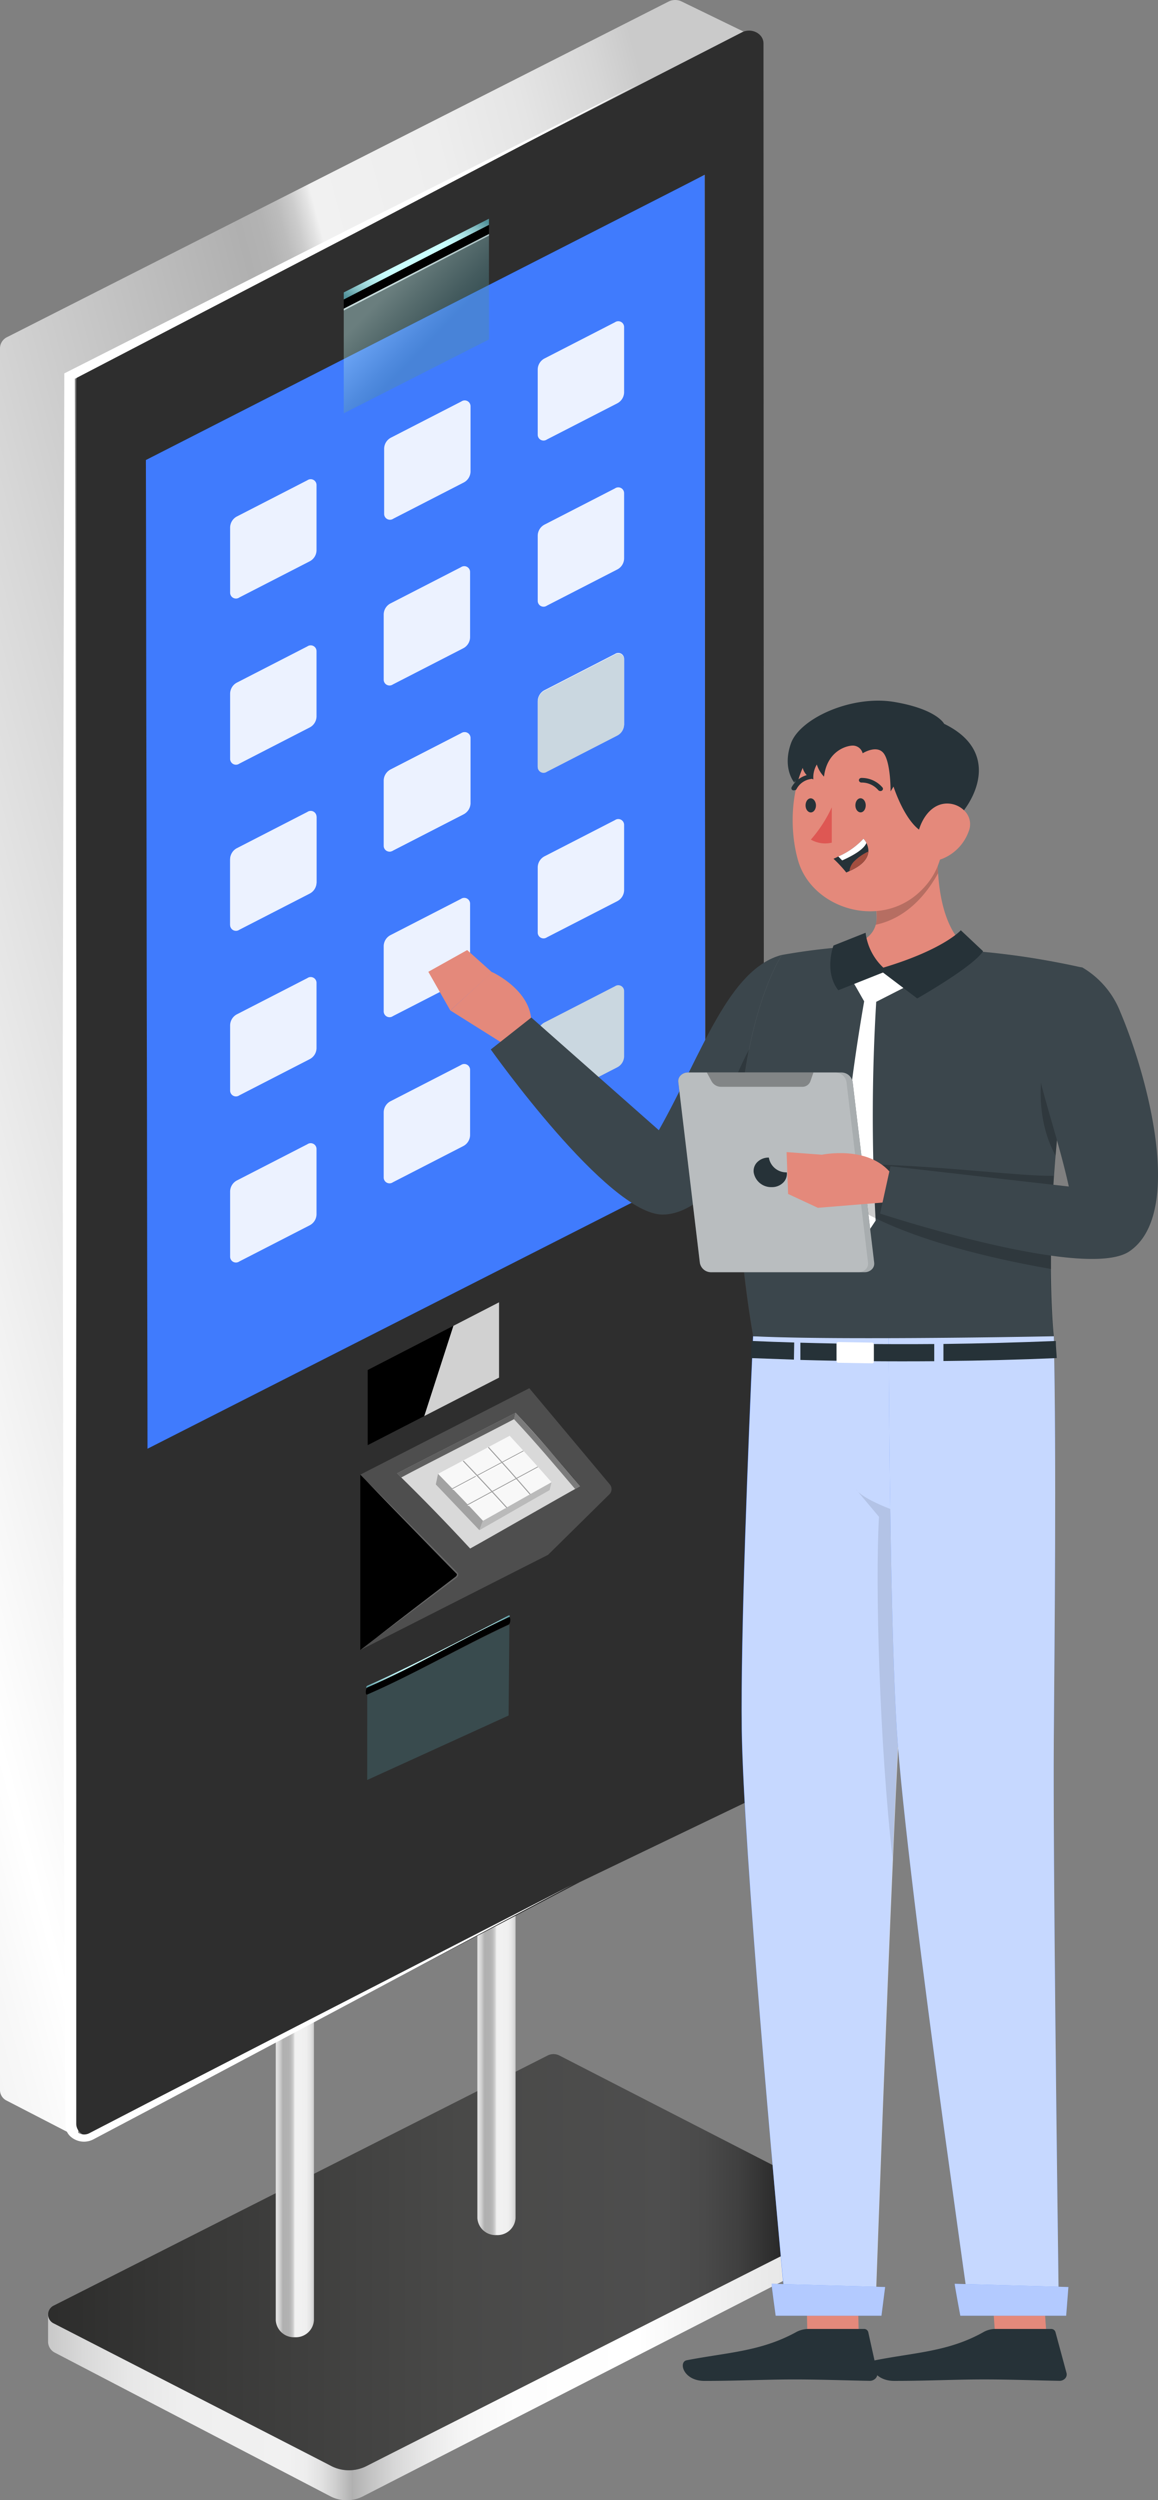 <svg xmlns="http://www.w3.org/2000/svg" xmlns:xlink="http://www.w3.org/1999/xlink" width="203.842" height="439.931" viewBox="0 0 203.842 439.931">
  <rect x="0" y="0" width="203.842" height="439.931" fill="#808080" stroke="none"/>
  <defs>
    <linearGradient id="linear-gradient" y1="0.5" x2="1" y2="0.5" gradientUnits="objectBoundingBox">
      <stop offset="0" stop-color="#cacaca"/>
      <stop offset="0.04" stop-color="#d9d9d9"/>
      <stop offset="0.097" stop-color="#e7e7e7"/>
      <stop offset="0.169" stop-color="#efefef"/>
      <stop offset="0.297" stop-color="#f1f1f1"/>
      <stop offset="0.318" stop-color="#ededed"/>
      <stop offset="0.337" stop-color="#e2e2e2"/>
      <stop offset="0.355" stop-color="#cfcfcf"/>
      <stop offset="0.373" stop-color="#b5b5b5"/>
      <stop offset="0.376" stop-color="#b0b0b0"/>
      <stop offset="0.396" stop-color="#c1c1c1"/>
      <stop offset="0.43" stop-color="#d8d8d8"/>
      <stop offset="0.469" stop-color="#e9e9e9"/>
      <stop offset="0.517" stop-color="#f6f6f6"/>
      <stop offset="0.581" stop-color="#fdfdfd"/>
      <stop offset="0.735" stop-color="#fff"/>
      <stop offset="0.775" stop-color="#f8f8f8"/>
      <stop offset="0.9" stop-color="#e9e9e9"/>
      <stop offset="1" stop-color="#e4e4e4"/>
    </linearGradient>
    <linearGradient id="linear-gradient-2" y1="0.5" x2="1" y2="0.5" gradientUnits="objectBoundingBox">
      <stop offset="0" stop-color="#2d2d2c"/>
      <stop offset="0.188" stop-color="#393938"/>
      <stop offset="0.513" stop-color="#494948"/>
      <stop offset="0.768" stop-color="#4e4e4e"/>
      <stop offset="0.817" stop-color="#4a4a4a"/>
      <stop offset="0.862" stop-color="#3f3f3f"/>
      <stop offset="0.906" stop-color="#2c2c2c"/>
      <stop offset="0.949" stop-color="#121212"/>
      <stop offset="0.973"/>
    </linearGradient>
    <linearGradient id="linear-gradient-3" y1="0.5" x2="1" y2="0.5" gradientUnits="objectBoundingBox">
      <stop offset="0" stop-color="#e4e4e4"/>
      <stop offset="0.048" stop-color="#dedede"/>
      <stop offset="0.11" stop-color="#cecece"/>
      <stop offset="0.18" stop-color="#b3b3b3"/>
      <stop offset="0.186" stop-color="#b0b0b0"/>
      <stop offset="0.333" stop-color="#b2b2b2"/>
      <stop offset="0.391" stop-color="#b9b9b9"/>
      <stop offset="0.434" stop-color="#c5c5c5"/>
      <stop offset="0.468" stop-color="#d6d6d6"/>
      <stop offset="0.498" stop-color="#ededed"/>
      <stop offset="0.503" stop-color="#f1f1f1"/>
      <stop offset="0.651" stop-color="#f1f1f1"/>
      <stop offset="0.802" stop-color="#efefef"/>
      <stop offset="0.886" stop-color="#e7e7e7"/>
      <stop offset="0.953" stop-color="#d9d9d9"/>
      <stop offset="1" stop-color="#cacaca"/>
    </linearGradient>
    <linearGradient id="linear-gradient-5" x1="0.82" y1="-0.011" x2="-0.408" y2="0.936" gradientUnits="objectBoundingBox">
      <stop offset="0" stop-color="#cacaca"/>
      <stop offset="0.03" stop-color="#d6d6d6"/>
      <stop offset="0.088" stop-color="#e5e5e5"/>
      <stop offset="0.154" stop-color="#eee"/>
      <stop offset="0.249" stop-color="#f1f1f1"/>
      <stop offset="0.254" stop-color="#e3e3e3"/>
      <stop offset="0.264" stop-color="#ccc"/>
      <stop offset="0.275" stop-color="#bcbcbc"/>
      <stop offset="0.288" stop-color="#b3b3b3"/>
      <stop offset="0.305" stop-color="#b0b0b0"/>
      <stop offset="0.512" stop-color="#d7d7d7"/>
      <stop offset="0.746" stop-color="#fff"/>
      <stop offset="0.785" stop-color="#f8f8f8"/>
      <stop offset="0.904" stop-color="#e9e9e9"/>
      <stop offset="1" stop-color="#e4e4e4"/>
    </linearGradient>
    <linearGradient id="linear-gradient-6" y1="0.5" x2="1" y2="0.5" gradientUnits="objectBoundingBox">
      <stop offset="0" stop-color="#467bce"/>
      <stop offset="1" stop-color="#3157b3"/>
    </linearGradient>
    <linearGradient id="linear-gradient-7" x1="1" y1="0.5" x2="0" y2="0.5" gradientUnits="objectBoundingBox">
      <stop offset="0" stop-color="#fff"/>
      <stop offset="0" stop-color="#fefdfa"/>
      <stop offset="0" stop-color="#faeedb"/>
      <stop offset="0" stop-color="#f7e1bf"/>
      <stop offset="0" stop-color="#f4d7a9"/>
      <stop offset="0" stop-color="#f2cf98"/>
      <stop offset="0" stop-color="#f0c98d"/>
      <stop offset="0" stop-color="#efc686"/>
      <stop offset="0" stop-color="#efc584"/>
      <stop offset="0.004" stop-color="#caa770"/>
      <stop offset="0.008" stop-color="#a08458"/>
      <stop offset="0.014" stop-color="#7a6443"/>
      <stop offset="0.019" stop-color="#594931"/>
      <stop offset="0.026" stop-color="#3d3222"/>
      <stop offset="0.033" stop-color="#262015"/>
      <stop offset="0.041" stop-color="#15110c"/>
      <stop offset="0.051" stop-color="#090705"/>
      <stop offset="0.065" stop-color="#020201"/>
      <stop offset="0.1"/>
      <stop offset="0.226"/>
      <stop offset="0.989"/>
    </linearGradient>
    <radialGradient id="radial-gradient" cx="0.5" cy="0.5" r="0.667" gradientUnits="objectBoundingBox">
      <stop offset="0" stop-color="#caffff"/>
      <stop offset="0.326" stop-color="#caffff"/>
      <stop offset="0.444" stop-color="#c6fbfb"/>
      <stop offset="0.569" stop-color="#b9eff1"/>
      <stop offset="0.698" stop-color="#a3dcdf"/>
      <stop offset="0.83" stop-color="#86c0c5"/>
      <stop offset="0.962" stop-color="#5f9da5"/>
      <stop offset="1" stop-color="#53929b"/>
    </radialGradient>
    <linearGradient id="linear-gradient-8" x1="0.316" y1="0.28" x2="0.687" y2="0.724" gradientUnits="objectBoundingBox">
      <stop offset="0.043" stop-color="#caffff"/>
      <stop offset="0.294" stop-color="#9ad3d6"/>
      <stop offset="0.586" stop-color="#67a4ac"/>
      <stop offset="0.73" stop-color="#53929b"/>
    </linearGradient>
    <linearGradient id="linear-gradient-9" x1="0.256" y1="0.231" x2="0.744" y2="0.769" gradientUnits="objectBoundingBox">
      <stop offset="0" stop-color="#fff"/>
      <stop offset="1" stop-color="#fff"/>
    </linearGradient>
    <linearGradient id="linear-gradient-10" x1="0.237" y1="0.467" x2="0.576" y2="1.011" gradientUnits="objectBoundingBox">
      <stop offset="0" stop-color="#4e4e4e"/>
      <stop offset="0.714" stop-color="#4e4e4e"/>
      <stop offset="0.76" stop-color="#4b4b4b"/>
      <stop offset="0.791" stop-color="#424242"/>
      <stop offset="0.817" stop-color="#333"/>
      <stop offset="0.841" stop-color="#1e1e1e"/>
      <stop offset="0.863" stop-color="#030303"/>
      <stop offset="0.865"/>
      <stop offset="0.907" stop-color="#0a0a0a"/>
      <stop offset="0.979" stop-color="#242423"/>
      <stop offset="1" stop-color="#2d2d2c"/>
    </linearGradient>
    <radialGradient id="radial-gradient-2" cx="0.5" cy="0.5" r="0.723" xlink:href="#radial-gradient"/>
    <linearGradient id="linear-gradient-11" x1="-0.075" y1="-0.48" x2="0.293" y2="-0.006" xlink:href="#linear-gradient-8"/>
  </defs>
  <g id="Retail" transform="translate(20842.5 -6750.597)">
    <g id="_12605262_Self_order_kiosk___digital_kiosk_18" data-name="12605262_Self_order_kiosk___digital_kiosk_18" transform="translate(-20842.5 6750.597)">
      <g id="Group_38817" data-name="Group 38817" transform="translate(0 0)">
        <g id="Group_38814" data-name="Group 38814" transform="translate(8.464 361.434)">
          <path id="Path_96784" data-name="Path 96784" d="M1946.986,4093.3v4.988a2.18,2.18,0,0,0,1.232,1.911l48.518,25.283a6.269,6.269,0,0,0,5.653-.01l85.226-43.671a2.236,2.236,0,0,0,1.277-1.966V4075.2l-85.928,44.968a6.775,6.775,0,0,1-6.078-.016Z" transform="translate(-1946.986 -4047.648)" fill="url(#linear-gradient)"/>
          <path id="Path_96785" data-name="Path 96785" d="M2003,3890.938l84.852-42.948a1.741,1.741,0,0,0,.011-3.186l-50.877-26.124a2.288,2.288,0,0,0-2.053-.006l-86.9,43.984a1.741,1.741,0,0,0-.011,3.186l48.836,25.076A6.85,6.85,0,0,0,2003,3890.938Z" transform="translate(-1946.985 -3818.435)" fill="url(#linear-gradient-2)"/>
        </g>
        <path id="Path_96786" data-name="Path 96786" d="M2282.524,3728.6h0a3.2,3.2,0,0,1-3.362-2.99v-60.628a3.2,3.2,0,0,1,3.362-2.99h0a3.2,3.2,0,0,1,3.361,2.99v60.628A3.2,3.2,0,0,1,2282.524,3728.6Z" transform="translate(-2230.621 -3317.346)" fill="url(#linear-gradient-3)"/>
        <path id="Path_96787" data-name="Path 96787" d="M2576.688,3561.062h0a3.2,3.2,0,0,1-3.362-2.99v-60.628a3.2,3.2,0,0,1,3.362-2.99h0a3.2,3.2,0,0,1,3.362,2.99v60.628A3.2,3.2,0,0,1,2576.688,3561.062Z" transform="translate(-2489.294 -3167.783)" fill="url(#linear-gradient-3)"/>
        <path id="Path_96788" data-name="Path 96788" d="M2008.533,455.953l-11.641-5.654a2.606,2.606,0,0,0-2.391-.015l-116.421,59.035a2.2,2.2,0,0,0-1.25,1.942V817.814a2.064,2.064,0,0,0,1.137,1.784l12.639,6.528L1889.078,517.4a2.2,2.2,0,0,1,1.269-1.941Z" transform="translate(-1876.83 -450)" fill="url(#linear-gradient-5)"/>
        <path id="Path_96789" data-name="Path 96789" d="M2076.717,826,1991.9,870.459c-1.69.867-3.8-.217-3.8-1.952V561.853a2.221,2.221,0,0,1,1.267-1.952l115.906-59.389c1.689-.867,3.8.216,3.8,1.949l.106,306.6a2.221,2.221,0,0,1-1.267,1.954Z" transform="translate(-1974.677 -494.82)" fill="#2e2e2e"/>
        <path id="Path_96790" data-name="Path 96790" d="M2089.7,786.931l98.356-50.176.1,174.29L2089.983,960.9Z" transform="translate(-2064.019 -705.986)" fill="url(#linear-gradient-6)"/>
        <path id="Path_96791" data-name="Path 96791" d="M2089.7,786.931l98.356-50.176.1,174.29L2089.983,960.9Z" transform="translate(-2064.019 -705.986)" fill="url(#linear-gradient-7)"/>
        <path id="Path_96792" data-name="Path 96792" d="M2089.7,786.931l98.356-50.176.1,174.29L2089.983,960.9Z" transform="translate(-2064.019 -705.986)" fill="#407bfd"/>
        <path id="Path_96793" data-name="Path 96793" d="M2058.206,904.06l-48.238,25.688-24.134,12.824-12.084,6.385a3.55,3.55,0,0,1-4.091-.606,2.7,2.7,0,0,1-.793-1.839l-.011-1.573-.031-6.25-.25-50-.088-50c-.043-33.334-.158-66.668-.054-100l.232-100v-.48l.463-.234,50.3-25.463,50.428-25.271L2020.02,613.41,1970.055,639.4l.464-.714.232,100c.1,33.334-.01,66.668-.054,100l-.088,50-.25,50-.031,6.25,0,1.552a1.484,1.484,0,0,0,.427,1.021,1.988,1.988,0,0,0,2.292.361l12.147-6.288,24.33-12.522Z" transform="translate(-1957.343 -572.508)" fill="#fff"/>
        <g id="Group_38816" data-name="Group 38816" transform="translate(60.51 38.488)">
          <g id="Group_38815" data-name="Group 38815">
            <path id="Path_96794" data-name="Path 96794" d="M2378.364,833.676l25.56-13.139v-1.594l-25.56,12.971Z" transform="translate(-2378.364 -817.843)"/>
            <path id="Path_96795" data-name="Path 96795" d="M2378.364,822.9l25.56-13.139v-1.071l-25.56,12.971Z" transform="translate(-2378.364 -808.693)" fill="url(#radial-gradient)"/>
            <path id="Path_96796" data-name="Path 96796" d="M2378.364,846.936l25.56-13.139v.277l-25.56,13.182Z" transform="translate(-2378.364 -831.103)" fill="#c4c4c4"/>
          </g>
          <path id="Path_96797" data-name="Path 96797" d="M2378.364,846.936l25.56-13.139v18.552l-25.56,12.989Z" transform="translate(-2378.364 -831.103)" opacity="0.38" fill="url(#linear-gradient-8)"/>
        </g>
      </g>
      <g id="Group_38818" data-name="Group 38818" transform="translate(64.725 229.143)">
        <path id="Path_96798" data-name="Path 96798" d="M2413.3,2610.671v-13.223l23.125-11.92v13.258Z" transform="translate(-2413.301 -2585.528)"/>
        <path id="Path_96799" data-name="Path 96799" d="M2508.974,2585.528l-8.042,4.145-5.129,15.882,13.172-6.769Z" transform="translate(-2485.848 -2585.528)" opacity="0.82" fill="url(#linear-gradient-9)"/>
      </g>
      <path id="Path_96800" data-name="Path 96800" d="M2402.493,2860.128V2891l17.286-13.276,2.453-18.568Z" transform="translate(-2339.072 -2600.65)"/>
      <path id="Path_96801" data-name="Path 96801" d="M2432.243,2726.5l-29.75,15.208,17.286,17.593-17.286,13.276,33.062-16.77,10.835-10.687a1.289,1.289,0,0,0,.05-1.668Z" transform="translate(-2339.072 -2482.233)" fill="url(#linear-gradient-10)"/>
      <g id="Group_38828" data-name="Group 38828" transform="translate(69.898 248.586)">
        <path id="Path_96802" data-name="Path 96802" d="M2477.039,2766.735c4.318,4.613,7.4,8.272,11.365,12.919-3.429,1.879-15.6,8.885-19.362,10.969-4.367-4.711-8.092-8.552-12.864-13.229C2460.154,2775.293,2473.425,2768.627,2477.039,2766.735Z" transform="translate(-2456.178 -2766.735)" fill="#d9d9d9"/>
        <path id="Path_96803" data-name="Path 96803" d="M2626.723,2767.864c4.1,4.4,6.977,7.844,10.756,12.276l.913-.5c-3.734-4.552-10.858-12.342-11.385-12.9l-.029.015Q2626.851,2767.307,2626.723,2767.864Z" transform="translate(-2606.147 -2766.735)" opacity="0.43"/>
        <path id="Path_96804" data-name="Path 96804" d="M2456.917,2778.244c3.615-1.946,16.541-8.494,19.839-10.254l.256-1.113c-3.6,1.887-16.866,8.548-20.832,10.644Q2456.55,2777.882,2456.917,2778.244Z" transform="translate(-2456.18 -2766.861)" opacity="0.56"/>
        <g id="Group_38827" data-name="Group 38827" transform="translate(6.818 4.05)">
          <path id="Path_96805" data-name="Path 96805" d="M2588.966,2880.606c-.085.371-.25,1.019-.336,1.39-1.987,1.1-10.252,5.876-12.361,7.051l.629-1.656C2579.077,2886.2,2586.908,2881.725,2588.966,2880.606Z" transform="translate(-2568.598 -2872.437)" fill="#bababa"/>
          <path id="Path_96806" data-name="Path 96806" d="M2520.348,2868.181c-2.36-.387-4.843-.928-7.268-1.3l-.394,1.865,7.671,8.049.629-1.657C2520.788,2872.769,2520.583,2870.547,2520.348,2868.181Z" transform="translate(-2512.687 -2860.188)" fill="#a2a2a2"/>
          <path id="Path_96807" data-name="Path 96807" d="M2523.857,2819.429c-2.539-2.75-5.226-5.511-7.907-8.257l12.606-6.7q3.782,4.081,7.369,8.169C2533.866,2813.763,2526.036,2818.235,2523.857,2819.429Z" transform="translate(-2515.556 -2804.475)" fill="#f8f8f8"/>
          <g id="Group_38819" data-name="Group 38819" transform="translate(9.003 2.04)">
            <path id="Path_96808" data-name="Path 96808" d="M2587.3,2823.58l.174-.09q3.784,4.138,7.371,8.283l-.168.09Q2591.091,2827.718,2587.3,2823.58Z" transform="translate(-2587.304 -2823.49)" fill="#fff"/>
          </g>
          <g id="Group_38820" data-name="Group 38820" transform="translate(2.842 2.608)">
            <path id="Path_96809" data-name="Path 96809" d="M2536.328,2835.574c-.03-.044-.059-.089-.089-.133,2.231-1.2,10.427-5.538,12.531-6.663l.107.119C2546.765,2830.026,2538.566,2834.368,2536.328,2835.574Z" transform="translate(-2536.238 -2828.778)" fill="#a2a2a2"/>
          </g>
          <g id="Group_38821" data-name="Group 38821" transform="translate(2.917 2.726)">
            <path id="Path_96810" data-name="Path 96810" d="M2536.976,2836.685l-.115-.119c2.231-1.2,10.46-5.556,12.562-6.681.035.04.071.079.107.118C2547.429,2831.127,2539.2,2835.484,2536.976,2836.685Z" transform="translate(-2536.862 -2829.885)" fill="#fff"/>
          </g>
          <g id="Group_38822" data-name="Group 38822" transform="translate(5.588 5.505)">
            <path id="Path_96811" data-name="Path 96811" d="M2559.113,2862.629l-.113-.118c2.2-1.2,10.323-5.608,12.4-6.733l.1.117C2569.429,2857.019,2561.314,2861.429,2559.113,2862.629Z" transform="translate(-2559 -2855.778)" fill="#fff"/>
          </g>
          <g id="Group_38823" data-name="Group 38823" transform="translate(9.152 1.974)">
            <path id="Path_96812" data-name="Path 96812" d="M2588.546,2822.963l.174-.091q3.782,4.138,7.366,8.283l-.168.09Q2592.33,2827.1,2588.546,2822.963Z" transform="translate(-2588.546 -2822.872)" fill="#a2a2a2"/>
          </g>
          <g id="Group_38824" data-name="Group 38824" transform="translate(4.577 4.442)">
            <path id="Path_96813" data-name="Path 96813" d="M2550.625,2845.964l.178-.094q3.936,4.115,7.667,8.238l-.172.094Q2554.564,2850.079,2550.625,2845.964Z" transform="translate(-2550.625 -2845.87)" fill="#fff"/>
          </g>
          <g id="Group_38825" data-name="Group 38825" transform="translate(4.731 4.372)">
            <path id="Path_96814" data-name="Path 96814" d="M2551.9,2845.317l.178-.094q3.934,4.115,7.661,8.237l-.172.094Q2555.832,2849.431,2551.9,2845.317Z" transform="translate(-2551.896 -2845.222)" fill="#a2a2a2"/>
          </g>
          <g id="Group_38826" data-name="Group 38826" transform="translate(5.543 5.406)">
            <path id="Path_96815" data-name="Path 96815" d="M2558.693,2861.676c-.021-.048-.042-.1-.063-.145,2.234-1.208,10.26-5.546,12.368-6.677l.105.118C2568.981,2856.111,2560.942,2860.459,2558.693,2861.676Z" transform="translate(-2558.629 -2854.853)" fill="#a2a2a2"/>
          </g>
        </g>
      </g>
      <g id="Group_38831" data-name="Group 38831" transform="translate(64.385 284.224)">
        <g id="Group_38829" data-name="Group 38829" transform="translate(0.083)">
          <path id="Path_96816" data-name="Path 96816" d="M2411.382,3111.607c8.174-3.542,24.843-12.342,24.843-12.342.294-.136.3-.512,0-.373,0,0-16.66,8.8-24.829,12.345-.283.124-.3.494-.014.37Z" transform="translate(-2411.176 -3098.861)" fill="url(#radial-gradient-2)"/>
        </g>
        <g id="Group_38830" data-name="Group 38830" transform="translate(0 0.314)">
          <path id="Path_96817" data-name="Path 96817" d="M2410.747,3115.422c8.19-3.538,16.489-8.444,24.892-12.334.394-.184.4-1.463,0-1.278-8.386,3.894-16.668,8.8-24.841,12.343-.376.163-.431,1.43-.051,1.269Z" transform="translate(-2410.487 -3101.792)"/>
        </g>
        <path id="Path_96818" data-name="Path 96818" d="M2412.592,3126.254c8.232-3.575,16.574-8.4,25.022-12.328l-.138,16.017-24.891,11.344Z" transform="translate(-2412.332 -3112.309)" opacity="0.29" fill="url(#linear-gradient-11)"/>
      </g>
      <path id="Path_96819" data-name="Path 96819" d="M2410.8,2877.747c2.813,2.765,5.589,5.559,8.358,8.358l4.16,4.194,2.075,2.1,1.029,1.057.514.528c.269.272.075.6-.082.788l-.007.009-.011.009c-4.735,3.552-9.44,7.134-14.22,10.64,4.643-3.648,9.359-7.219,14.047-10.82l-.018.017c.132-.154.223-.392.085-.482l-.52-.524-1.04-1.049-2.062-2.11-4.115-4.229C2416.245,2883.418,2413.5,2880.6,2410.8,2877.747Z" transform="translate(-2346.377 -2617.249)" fill="#666"/>
    </g>
    <path id="Path_96820" data-name="Path 96820" d="M63.714,26.507,51.349,32.859a2.226,2.226,0,0,0-1.229,1.913V46.315a1.025,1.025,0,0,0,1.613.82L64.1,40.783a2.226,2.226,0,0,0,1.229-1.913V27.327A1.025,1.025,0,0,0,63.714,26.507Z" transform="translate(-20852.111 6808.595)" fill="#ecf2ff"/>
    <path id="Path_96829" data-name="Path 96829" d="M63.714,26.507,51.349,32.859a2.226,2.226,0,0,0-1.229,1.913V46.315a1.025,1.025,0,0,0,1.613.82L64.1,40.783a2.226,2.226,0,0,0,1.229-1.913V27.327A1.025,1.025,0,0,0,63.714,26.507Z" transform="translate(-20852.111 6866.959)" fill="#ecf2ff"/>
    <path id="Path_96821" data-name="Path 96821" d="M67.244,24.477,54.879,30.829a2.226,2.226,0,0,0-1.229,1.913V44.285a1.025,1.025,0,0,0,1.613.82l12.365-6.352a2.226,2.226,0,0,0,1.229-1.913V25.3A1.025,1.025,0,0,0,67.244,24.477Z" transform="translate(-20828.529 6796.76)" fill="#ecf2ff"/>
    <path id="Path_96830" data-name="Path 96830" d="M67.244,24.477,54.879,30.829a2.226,2.226,0,0,0-1.229,1.913V44.285a1.025,1.025,0,0,0,1.613.82l12.365-6.352a2.226,2.226,0,0,0,1.229-1.913V25.3A1.025,1.025,0,0,0,67.244,24.477Z" transform="translate(-20828.529 6855.124)" fill="#ecf2ff"/>
    <path id="Path_96822" data-name="Path 96822" d="M70.764,22.437,58.4,28.789A2.226,2.226,0,0,0,57.17,30.7V42.245a1.025,1.025,0,0,0,1.613.82l12.365-6.352A2.226,2.226,0,0,0,72.377,34.8V23.257A1.025,1.025,0,0,0,70.764,22.437Z" transform="translate(-20805.016 6784.866)" fill="#ecf2ff"/>
    <path id="Path_96831" data-name="Path 96831" d="M70.764,22.437,58.4,28.789A2.226,2.226,0,0,0,57.17,30.7V42.245a1.025,1.025,0,0,0,1.613.82l12.365-6.352A2.226,2.226,0,0,0,72.377,34.8V23.257A1.025,1.025,0,0,0,70.764,22.437Z" transform="translate(-20805.016 6843.229)" fill="#ecf2ff"/>
    <path id="Path_96823" data-name="Path 96823" d="M63.714,30.787,51.349,37.139a2.226,2.226,0,0,0-1.229,1.913V50.6a1.025,1.025,0,0,0,1.613.82L64.1,45.063a2.226,2.226,0,0,0,1.229-1.912V31.607A1.025,1.025,0,0,0,63.714,30.787Z" transform="translate(-20852.111 6833.549)" fill="#ecf2ff"/>
    <path id="Path_96832" data-name="Path 96832" d="M63.714,30.787,51.349,37.139a2.226,2.226,0,0,0-1.229,1.913V50.6a1.025,1.025,0,0,0,1.613.82L64.1,45.063a2.226,2.226,0,0,0,1.229-1.912V31.607A1.025,1.025,0,0,0,63.714,30.787Z" transform="translate(-20852.111 6891.914)" fill="#ecf2ff"/>
    <path id="Path_96824" data-name="Path 96824" d="M67.234,28.747,54.869,35.1a2.226,2.226,0,0,0-1.229,1.913V48.555a1.025,1.025,0,0,0,1.613.82l12.365-6.352a2.226,2.226,0,0,0,1.229-1.913V29.567A1.025,1.025,0,0,0,67.234,28.747Z" transform="translate(-20828.598 6821.656)" fill="#ecf2ff"/>
    <path id="Path_96833" data-name="Path 96833" d="M67.234,28.747,54.869,35.1a2.226,2.226,0,0,0-1.229,1.913V48.555a1.025,1.025,0,0,0,1.613.82l12.365-6.352a2.226,2.226,0,0,0,1.229-1.913V29.567A1.025,1.025,0,0,0,67.234,28.747Z" transform="translate(-20828.598 6880.02)" fill="#ecf2ff"/>
    <path id="Path_96825" data-name="Path 96825" d="M70.764,26.717,58.4,33.069a2.226,2.226,0,0,0-1.229,1.913V46.525a1.025,1.025,0,0,0,1.613.82l12.365-6.352a2.226,2.226,0,0,0,1.229-1.912V27.537A1.025,1.025,0,0,0,70.764,26.717Z" transform="translate(-20805.016 6809.82)" fill="#ecf2ff"/>
    <path id="Path_96834" data-name="Path 96834" d="M70.764,26.717,58.4,33.069a2.226,2.226,0,0,0-1.229,1.913V46.525a1.025,1.025,0,0,0,1.613.82l12.365-6.352a2.226,2.226,0,0,0,1.229-1.912V27.537A1.025,1.025,0,0,0,70.764,26.717Z" transform="translate(-20805.016 6868.184)" fill="#ecf2ff"/>
    <path id="Path_96826" data-name="Path 96826" d="M63.714,35.067,51.349,41.419a2.226,2.226,0,0,0-1.229,1.912V54.875a1.025,1.025,0,0,0,1.613.82L64.1,49.343a2.226,2.226,0,0,0,1.229-1.912V35.887A1.025,1.025,0,0,0,63.714,35.067Z" transform="translate(-20852.111 6858.504)" fill="#ecf2ff"/>
    <path id="Path_96835" data-name="Path 96835" d="M63.714,35.067,51.349,41.419a2.226,2.226,0,0,0-1.229,1.912V54.875a1.025,1.025,0,0,0,1.613.82L64.1,49.343a2.226,2.226,0,0,0,1.229-1.912V35.887A1.025,1.025,0,0,0,63.714,35.067Z" transform="translate(-20852.111 6916.868)" fill="#ecf2ff"/>
    <path id="Path_96827" data-name="Path 96827" d="M67.234,33.027,54.869,39.379a2.226,2.226,0,0,0-1.229,1.912V52.835a1.025,1.025,0,0,0,1.613.82L67.618,47.3a2.226,2.226,0,0,0,1.229-1.912V33.847A1.025,1.025,0,0,0,67.234,33.027Z" transform="translate(-20828.598 6846.609)" fill="#ecf2ff"/>
    <path id="Path_96836" data-name="Path 96836" d="M67.234,33.027,54.869,39.379a2.226,2.226,0,0,0-1.229,1.912V52.835a1.025,1.025,0,0,0,1.613.82L67.618,47.3a2.226,2.226,0,0,0,1.229-1.912V33.847A1.025,1.025,0,0,0,67.234,33.027Z" transform="translate(-20828.598 6904.973)" fill="#ecf2ff"/>
    <path id="Path_96828" data-name="Path 96828" d="M70.764,31,58.4,37.35a2.226,2.226,0,0,0-1.229,1.912V50.805a1.025,1.025,0,0,0,1.613.82l12.365-6.352a2.226,2.226,0,0,0,1.229-1.913V31.817A1.025,1.025,0,0,0,70.764,31Z" transform="translate(-20805.016 6834.774)" fill="#cad7e0"/>
    <path id="Path_96837" data-name="Path 96837" d="M70.764,31,58.4,37.35a2.226,2.226,0,0,0-1.229,1.912V50.805a1.025,1.025,0,0,0,1.613.82l12.365-6.352a2.226,2.226,0,0,0,1.229-1.913V31.817A1.025,1.025,0,0,0,70.764,31Z" transform="translate(-20805.016 6893.138)" fill="#cad7e0"/>
    <g id="freepik--character-2--inject-20" transform="translate(-20767.102 6873.881)">
      <g id="freepik--group--inject-20" transform="translate(0 0)">
        <path id="Path_94654" data-name="Path 94654" d="M373.985,412.347h-9.038l-.367-18.617h9.038Z" transform="translate(-298.227 -124.905)" fill="#e4897b"/>
        <path id="Path_94655" data-name="Path 94655" d="M369.54,409.46h9.873a.755.755,0,0,1,.758.551l1.58,7.15a1.108,1.108,0,0,1-.29,1,1.427,1.427,0,0,1-1.05.432c-3.565-.056-8.7-.247-13.185-.247-5.221,0-9.759.259-15.89.259-3.717,0-4.652-3.373-3.084-3.643,7.1-1.372,12.894-1.518,19.088-4.868a4.606,4.606,0,0,1,2.2-.63Z" transform="translate(-302.732 -122.951)" fill="#263238"/>
        <path id="Path_94656" data-name="Path 94656" d="M379.3,423.649H363.309c-1.707-18.336-7.269-79.473-7.585-100.384-.215-16.751,1.163-50.591,2-69.186h31.223c-1.669,18.494-4.627,52.457-5.676,71.075C382.157,345.65,379.958,405.527,379.3,423.649Z" transform="translate(-300.572 -142.255)" fill="#407bff"/>
        <path id="Path_94657" data-name="Path 94657" d="M355.755,323.266c.278,20.911,5.827,82.07,7.585,100.384h16c.48-13.671,1.858-51.131,3.009-77.483.367-8.578.708-15.975,1-21.012.632-11.242,1.959-27.971,3.261-43.576.872-10.321,1.732-20.135,2.4-27.5H357.752C356.918,272.63,355.54,306.515,355.755,323.266Z" transform="translate(-300.564 -142.255)" fill="#fff" opacity="0.7" style="mix-blend-mode: normal;isolation: isolate"/>
        <path id="Path_94658" data-name="Path 94658" d="M359.9,402.39c-.076,0,.708,5.621.708,5.621h18.62l.645-5.048Z" transform="translate(-299.464 -123.829)" fill="#407bff"/>
        <path id="Path_94659" data-name="Path 94659" d="M378.11,343.2c.367-8.578.708-15.976,1-21.012.632-11.242,1.605-23.688,2.907-39.292-3.527-.877-9.291-3.148-10.416-4.89l4.1,4.879C375.013,294.862,375.8,322.867,378.11,343.2Z" transform="translate(-296.373 -139.282)" opacity="0.1"/>
        <path id="Path_94660" data-name="Path 94660" d="M400.32,412.347h-9.038l-1.3-18.617h9.038Z" transform="translate(-291.519 -124.905)" fill="#e4897b"/>
        <path id="Path_94661" data-name="Path 94661" d="M406.124,423.654H390.133c-.923-6.419-2.528-18.078-4.374-31.479-3.363-24.733-7.294-55.358-8.141-68.95-.518-8.466-.86-21.3-1.075-34.334-.215-12.749-.3-25.666-.354-34.852h29.074c.48,23.024.126,52.446,0,71.063C405.113,345.655,405.884,405.532,406.124,423.654Z" transform="translate(-295.161 -142.26)" fill="#407bff"/>
        <path id="Path_94662" data-name="Path 94662" d="M406.124,423.654H390.133c-.923-6.419-2.528-18.078-4.374-31.479-3.363-24.733-7.294-55.358-8.141-68.95-.518-8.466-.86-21.3-1.075-34.334-.215-12.749-.3-25.666-.354-34.852h29.074c.48,23.024.126,52.446,0,71.063C405.113,345.655,405.884,405.532,406.124,423.654Z" transform="translate(-295.161 -142.26)" fill="#fff" opacity="0.7" style="mix-blend-mode: normal;isolation: isolate"/>
        <path id="Path_94663" data-name="Path 94663" d="M385.391,402.39c-.063,0,.986,5.621.986,5.621H405.01l.392-5.048Z" transform="translate(-292.732 -123.829)" fill="#407bff"/>
        <path id="Path_94664" data-name="Path 94664" d="M359.9,402.39c-.076,0,.708,5.621.708,5.621h18.62l.645-5.048Z" transform="translate(-299.464 -123.829)" fill="#fff" opacity="0.6" style="mix-blend-mode: normal;isolation: isolate"/>
        <path id="Path_94665" data-name="Path 94665" d="M385.391,402.39c-.063,0,.986,5.621.986,5.621H405.01l.392-5.048Z" transform="translate(-292.732 -123.829)" fill="#fff" opacity="0.6" style="mix-blend-mode: normal;isolation: isolate"/>
        <path id="Path_94666" data-name="Path 94666" d="M395.533,409.46h9.873a.769.769,0,0,1,.771.551l1.934,7.15a1.028,1.028,0,0,1-.224,1,1.332,1.332,0,0,1-1.04.428c-3.565-.056-8.71-.247-13.185-.247-5.233,0-9.746.259-15.89.259-3.7,0-4.8-3.373-3.261-3.643,7.041-1.372,12.818-1.518,18.86-4.868a4.355,4.355,0,0,1,2.162-.63Z" transform="translate(-295.783 -122.95)" fill="#263238"/>
        <path id="Path_94667" data-name="Path 94667" d="M325,210.029l-9.848-6.183,7.37-6.745s7.585,3.463,6.839,9.668Z" transform="translate(-311.282 -149.335)" fill="#e4897b"/>
        <path id="Path_94668" data-name="Path 94668" d="M312.09,197.472l6.839-3.822,4.4,3.935-7.37,6.689Z" transform="translate(-312.09 -149.763)" fill="#e4897b"/>
        <path id="Path_94669" data-name="Path 94669" d="M372.024,194.41c-9.354,2.451-13.905,17.055-21.654,30.849L327.92,205.428l-7.13,5.621s20.554,29.028,30.263,29.039c12.1,0,24.675-29.927,24.675-29.927Z" transform="translate(-309.792 -149.669)" fill="#263238"/>
        <path id="Path_94670" data-name="Path 94670" d="M375.726,210.182s-2,4.733-5.158,10.444c-3.059,5.531-7.231,11.984-11.744,15.886-2.528,2.192-5.17,3.586-7.787,3.586-9.7,0-30.237-29.039-30.237-29.039l7.117-5.621,22.451,19.832c7.7-13.794,12.3-28.4,21.654-30.849Z" transform="translate(-309.79 -149.668)" fill="#fff" opacity="0.1"/>
        <path id="Path_94671" data-name="Path 94671" d="M362.624,218.864c-3.059,5.531-7.231,11.984-11.744,15.886.493-13.232,7.787-26.15,7.787-26.15A26.623,26.623,0,0,1,362.624,218.864Z" transform="translate(-301.845 -147.906)" opacity="0.2"/>
        <path id="Path_94672" data-name="Path 94672" d="M415.851,196.824c-7.964,39.348-5.056,64.858-5.056,64.858s-37.683.764-52.9,0c-8.116-47.735,5.056-67.095,5.056-67.095a109.814,109.814,0,0,1,12.034-1.473c.847,0,1.719-.09,2.6-.124a211.908,211.908,0,0,1,21.49,1.124c1.353.124,2.731.292,4.058.461C409.872,195.43,415.851,196.824,415.851,196.824Z" transform="translate(-300.691 -149.845)" fill="#263238"/>
        <path id="Path_94673" data-name="Path 94673" d="M415.86,196.812c-.986,4.89-1.808,9.567-2.528,13.986-1.062,6.993-1.782,13.4-2.25,19.112-.139,1.731-.265,3.373-.367,5-.379,5.88-.48,10.883-.468,14.941a107.136,107.136,0,0,0,.518,11.816s-37.683.776-52.9,0c-8.128-47.724,5.056-67.084,5.056-67.084a108.3,108.3,0,0,1,12.034-1.462c.847-.067,1.719-.1,2.6-.135a212.323,212.323,0,0,1,21.49,1.124c1.34.124,2.705.292,4.045.461C409.881,195.43,415.86,196.812,415.86,196.812Z" transform="translate(-300.7 -149.845)" fill="#fff" opacity="0.1"/>
        <path id="Path_94674" data-name="Path 94674" d="M392.233,195.859c-3.236,3.013-8.343,5.531-16.509,5.261-6.257-.214-7.13-3.721-6.03-5.621,3.792-.7,5.524-2.17,6.042-4.036s-.2-4.407-1.264-6.745l10.555-7.87,1.795-1.338c0,.45-.076.922-.1,1.428a42.335,42.335,0,0,0,0,5.509C387.051,187.562,388.429,193.206,392.233,195.859Z" transform="translate(-296.983 -152.017)" fill="#e4897b"/>
        <path id="Path_94675" data-name="Path 94675" d="M385.627,182.244c-1.972,3.575-5.423,7.87-10.973,9.061.582-1.99-.2-4.407-1.264-6.745l10.555-7.87a10.7,10.7,0,0,1,1.694.09A42.326,42.326,0,0,0,385.627,182.244Z" transform="translate(-295.9 -151.87)" opacity="0.2"/>
        <path id="Path_94676" data-name="Path 94676" d="M381.57,199.412c-1.909.967-3.792,1.934-5.739,2.923a334.3,334.3,0,0,0-.1,38.494c-.961,1.439-1.909,2.878-2.844,4.34-1.264-1.585-2.427-3.17-3.615-4.778a337.274,337.274,0,0,1,4.437-38.146c-.658-1.124-1.264-2.248-1.947-3.373l5.7-1.833C378.814,197.827,380.192,198.625,381.57,199.412Z" transform="translate(-296.988 -149.342)" fill="#fff"/>
        <path id="Path_94677" data-name="Path 94677" d="M374.964,227.19c14.057.483,25.535,2.091,31.6,2.012-.379,5.869-.48,12.367-.468,16.4-26.546-4.632-34.889-11.242-34.889-11.242Z" transform="translate(-296.476 -145.596)" opacity="0.2"/>
        <path id="Path_94678" data-name="Path 94678" d="M402.239,208.954c-1.062,6.993-1.782,13.4-2.25,19.112-5.056-9.174-1.264-20.236-1.264-20.236Z" transform="translate(-289.57 -148.001)" opacity="0.2"/>
        <path id="Path_94679" data-name="Path 94679" d="M364.079,162.814c-1.555,3.159-1.745,9.916,3.653,8.241S366.759,157.406,364.079,162.814Z" transform="translate(-298.611 -153.767)" fill="#263238"/>
        <path id="Path_94680" data-name="Path 94680" d="M390.048,170.234c-.468,8.443-.253,13.4-4.993,17.741-7.13,6.532-18.962,2.7-21.3-5.722-2.149-7.577-1.024-20.1,8.229-23.485a14.491,14.491,0,0,1,12.594,1.3,11.241,11.241,0,0,1,5.47,10.171Z" transform="translate(-298.691 -154.206)" fill="#e4897b"/>
        <path id="Path_94681" data-name="Path 94681" d="M373.38,171.138c0,.686-.392,1.237-.9,1.237s-.923-.551-.923-1.237.392-1.248.9-1.248S373.38,170.441,373.38,171.138Z" transform="translate(-296.384 -152.715)" fill="#263238"/>
        <path id="Path_94682" data-name="Path 94682" d="M366.453,171.137c0,.686-.4,1.248-.91,1.248s-.923-.551-.923-1.237.392-1.248.9-1.248S366.44,170.462,366.453,171.137Z" transform="translate(-298.216 -152.714)" fill="#263238"/>
        <path id="Path_94683" data-name="Path 94683" d="M369.039,171.31a23.389,23.389,0,0,1-3.679,5.677,5.044,5.044,0,0,0,3.679.54Z" transform="translate(-298.021 -152.539)" fill="#de5753"/>
        <path id="Path_94684" data-name="Path 94684" d="M375.893,169.015a.5.5,0,0,1-.43-.157,3.825,3.825,0,0,0-2.92-1.338.455.455,0,0,1-.493-.371.376.376,0,0,1,.106-.3.476.476,0,0,1,.311-.142,4.8,4.8,0,0,1,3.716,1.664.36.36,0,0,1,.069.4A.439.439,0,0,1,375.893,169.015Z" transform="translate(-296.255 -153.11)" fill="#263238"/>
        <path id="Path_94685" data-name="Path 94685" d="M363.157,168.948a.509.509,0,0,1-.253,0,.386.386,0,0,1-.215-.54,4.439,4.439,0,0,1,3.236-2.248.46.46,0,0,1,.506.348.414.414,0,0,1-.379.461,3.407,3.407,0,0,0-2.528,1.821A.451.451,0,0,1,363.157,168.948Z" transform="translate(-298.738 -153.179)" fill="#263238"/>
        <path id="Path_94686" data-name="Path 94686" d="M375.325,163.873s2.617-1.653,3.792.135,1.125,6.577,1.125,6.577l.518-.854s3.362,10.658,8.255,7.982,12.072-13.491.657-19.022c0,0-1.264-2.574-8.76-3.845s-16.661,2.878-18.216,7.308.619,6.9.619,6.9a6.177,6.177,0,0,1,1.454-2.631,2.888,2.888,0,0,0,1.883,2.046,4.409,4.409,0,0,1,.607-2.62,5.44,5.44,0,0,0,1.264,2.136c.544-4.564,4.033-5.5,5.145-5.464A1.8,1.8,0,0,1,375.325,163.873Z" transform="translate(-298.872 -154.613)" fill="#263238"/>
        <path id="Path_94687" data-name="Path 94687" d="M389.222,175.633a8.166,8.166,0,0,1-4.386,4.7c-2.819,1.282-4.879-.832-4.652-3.5.215-2.395,1.921-5.947,5.056-6.116a4.291,4.291,0,0,1,3.467,1.51A3.311,3.311,0,0,1,389.222,175.633Z" transform="translate(-294.111 -152.612)" fill="#e4897b"/>
        <path id="Path_94688" data-name="Path 94688" d="M368.51,179.749a22.708,22.708,0,0,1,2.25,2.417l.556-.247c2.528-1.124,3.261-2.383,3.337-3.451a3.058,3.058,0,0,0-.354-1.5,2.9,2.9,0,0,0-.518-.742,13.267,13.267,0,0,1-4.424,3.125C368.851,179.614,368.51,179.749,368.51,179.749Z" transform="translate(-297.189 -151.928)" fill="#263238"/>
        <path id="Path_94689" data-name="Path 94689" d="M369.18,179.345l.683.7c2.376-1.068,3.881-2.1,4.26-3.08a2.9,2.9,0,0,0-.518-.742,13.267,13.267,0,0,1-4.424,3.125Z" transform="translate(-297.012 -151.929)" fill="#fff"/>
        <path id="Path_94690" data-name="Path 94690" d="M370.73,181.671c2.528-1.124,3.261-2.383,3.337-3.451a8.863,8.863,0,0,0-2.528,1.754,2.855,2.855,0,0,0-.809,1.7Z" transform="translate(-296.603 -151.68)" fill="#a24e3f"/>
        <path id="Path_94691" data-name="Path 94691" d="M391.04,190.55s-2.971,3.373-13.64,6.577a10.131,10.131,0,0,1-3.122-6.138l-5.651,2.248s-1.719,4.6.847,7.87l7.863-3.125,6.03,4.564s9.822-5.554,11.592-8.308Z" transform="translate(-297.307 -150.148)" fill="#263238"/>
        <path id="Path_94692" data-name="Path 94692" d="M379.668,247.954H352.73a1.991,1.991,0,0,1-2.035-1.675L346.9,214.485a1.415,1.415,0,0,1,.437-1.181,1.812,1.812,0,0,1,1.282-.494h26.926a2.006,2.006,0,0,1,2.048,1.675l3.792,31.794a1.4,1.4,0,0,1-.432,1.185A1.8,1.8,0,0,1,379.668,247.954Z" transform="translate(-302.898 -147.383)" fill="#263238"/>
        <path id="Path_94693" data-name="Path 94693" d="M379.668,247.954H352.73a1.991,1.991,0,0,1-2.035-1.675L346.9,214.485a1.415,1.415,0,0,1,.437-1.181,1.812,1.812,0,0,1,1.282-.494h26.926a2.006,2.006,0,0,1,2.048,1.675l3.792,31.794a1.4,1.4,0,0,1-.432,1.185A1.8,1.8,0,0,1,379.668,247.954Z" transform="translate(-302.898 -147.383)" fill="#fff" opacity="0.6"/>
        <path id="Path_94694" data-name="Path 94694" d="M378.543,247.954H352.73a1.991,1.991,0,0,1-2.035-1.675L346.9,214.485a1.415,1.415,0,0,1,.437-1.181,1.812,1.812,0,0,1,1.282-.494h25.838a2.018,2.018,0,0,1,2.048,1.675l3.792,31.794a1.405,1.405,0,0,1-.444,1.2A1.806,1.806,0,0,1,378.543,247.954Z" transform="translate(-302.898 -147.383)" fill="#fff" opacity="0.2"/>
        <path id="Path_94695" data-name="Path 94695" d="M360.071,226.13a2.794,2.794,0,0,0-2,.761,2.178,2.178,0,0,0-.672,1.836,3.109,3.109,0,0,0,3.16,2.6,2.793,2.793,0,0,0,2-.761,2.178,2.178,0,0,0,.672-1.836,3.11,3.11,0,0,1-3.16-2.6Z" transform="translate(-300.127 -145.728)" fill="#263238"/>
        <path id="Path_94696" data-name="Path 94696" d="M367.619,215.328H353.385a1.9,1.9,0,0,1-1.669-.956l-.847-1.563h18.772l-.544,1.563A1.5,1.5,0,0,1,367.619,215.328Z" transform="translate(-301.848 -147.383)" opacity="0.3"/>
        <path id="Path_94697" data-name="Path 94697" d="M368.2,225.731l-6.219-.461.265,7.364,5.233,2.44,12.009-.978.973-4.958C376.479,223.988,368.2,225.731,368.2,225.731Z" transform="translate(-298.914 -145.835)" fill="#e4897b"/>
        <path id="Path_94698" data-name="Path 94698" d="M404.277,198.732c-6.321,7.128.619,21.079,3.944,36.189l-31.388-3.575L375,239.677s36.191,11.895,43.89,6.644c9.607-6.543,3.375-30.355-1.593-42.08a15.774,15.774,0,0,0-6.7-7.87A8.428,8.428,0,0,0,404.277,198.732Z" transform="translate(-295.475 -149.426)" fill="#263238"/>
        <path id="Path_94699" data-name="Path 94699" d="M404.277,198.732c-6.321,7.128.619,21.079,3.944,36.189l-31.388-3.575L375,239.677s36.191,11.895,43.89,6.644c9.607-6.543,3.375-30.355-1.593-42.08a15.774,15.774,0,0,0-6.7-7.87A8.428,8.428,0,0,0,404.277,198.732Z" transform="translate(-295.475 -149.426)" fill="#fff" opacity="0.1"/>
        <path id="Path_94700" data-name="Path 94700" d="M383.82,255.358q9.9-.124,19.783-.528c0,1,.114,2.012.164,3.013q-9.974.427-19.948.517Z" transform="translate(-293.146 -142.162)" fill="#263238"/>
        <path id="Path_94701" data-name="Path 94701" d="M364.585,258.113q-3.792-.124-7.585-.27l.152-3.013c2.528.112,4.981.191,7.484.27Z" transform="translate(-300.229 -142.162)" fill="#263238"/>
        <path id="Path_94702" data-name="Path 94702" d="M363.9,255.1q11.782.337,23.563.236v3.024q-11.782.1-23.563-.225Z" transform="translate(-298.407 -142.129)" fill="#263238"/>
        <path id="Path_94703" data-name="Path 94703" d="M369.233,258.643l5.941.1a.327.327,0,0,0,.231-.071.257.257,0,0,0,.1-.2v-3.092a.312.312,0,0,0-.316-.281l-5.941-.1a.326.326,0,0,0-.223.075.256.256,0,0,0-.093.195v3.1A.288.288,0,0,0,369.233,258.643Z" transform="translate(-297.078 -142.141)" fill="#fff"/>
      </g>
    </g>
  </g>
</svg>
